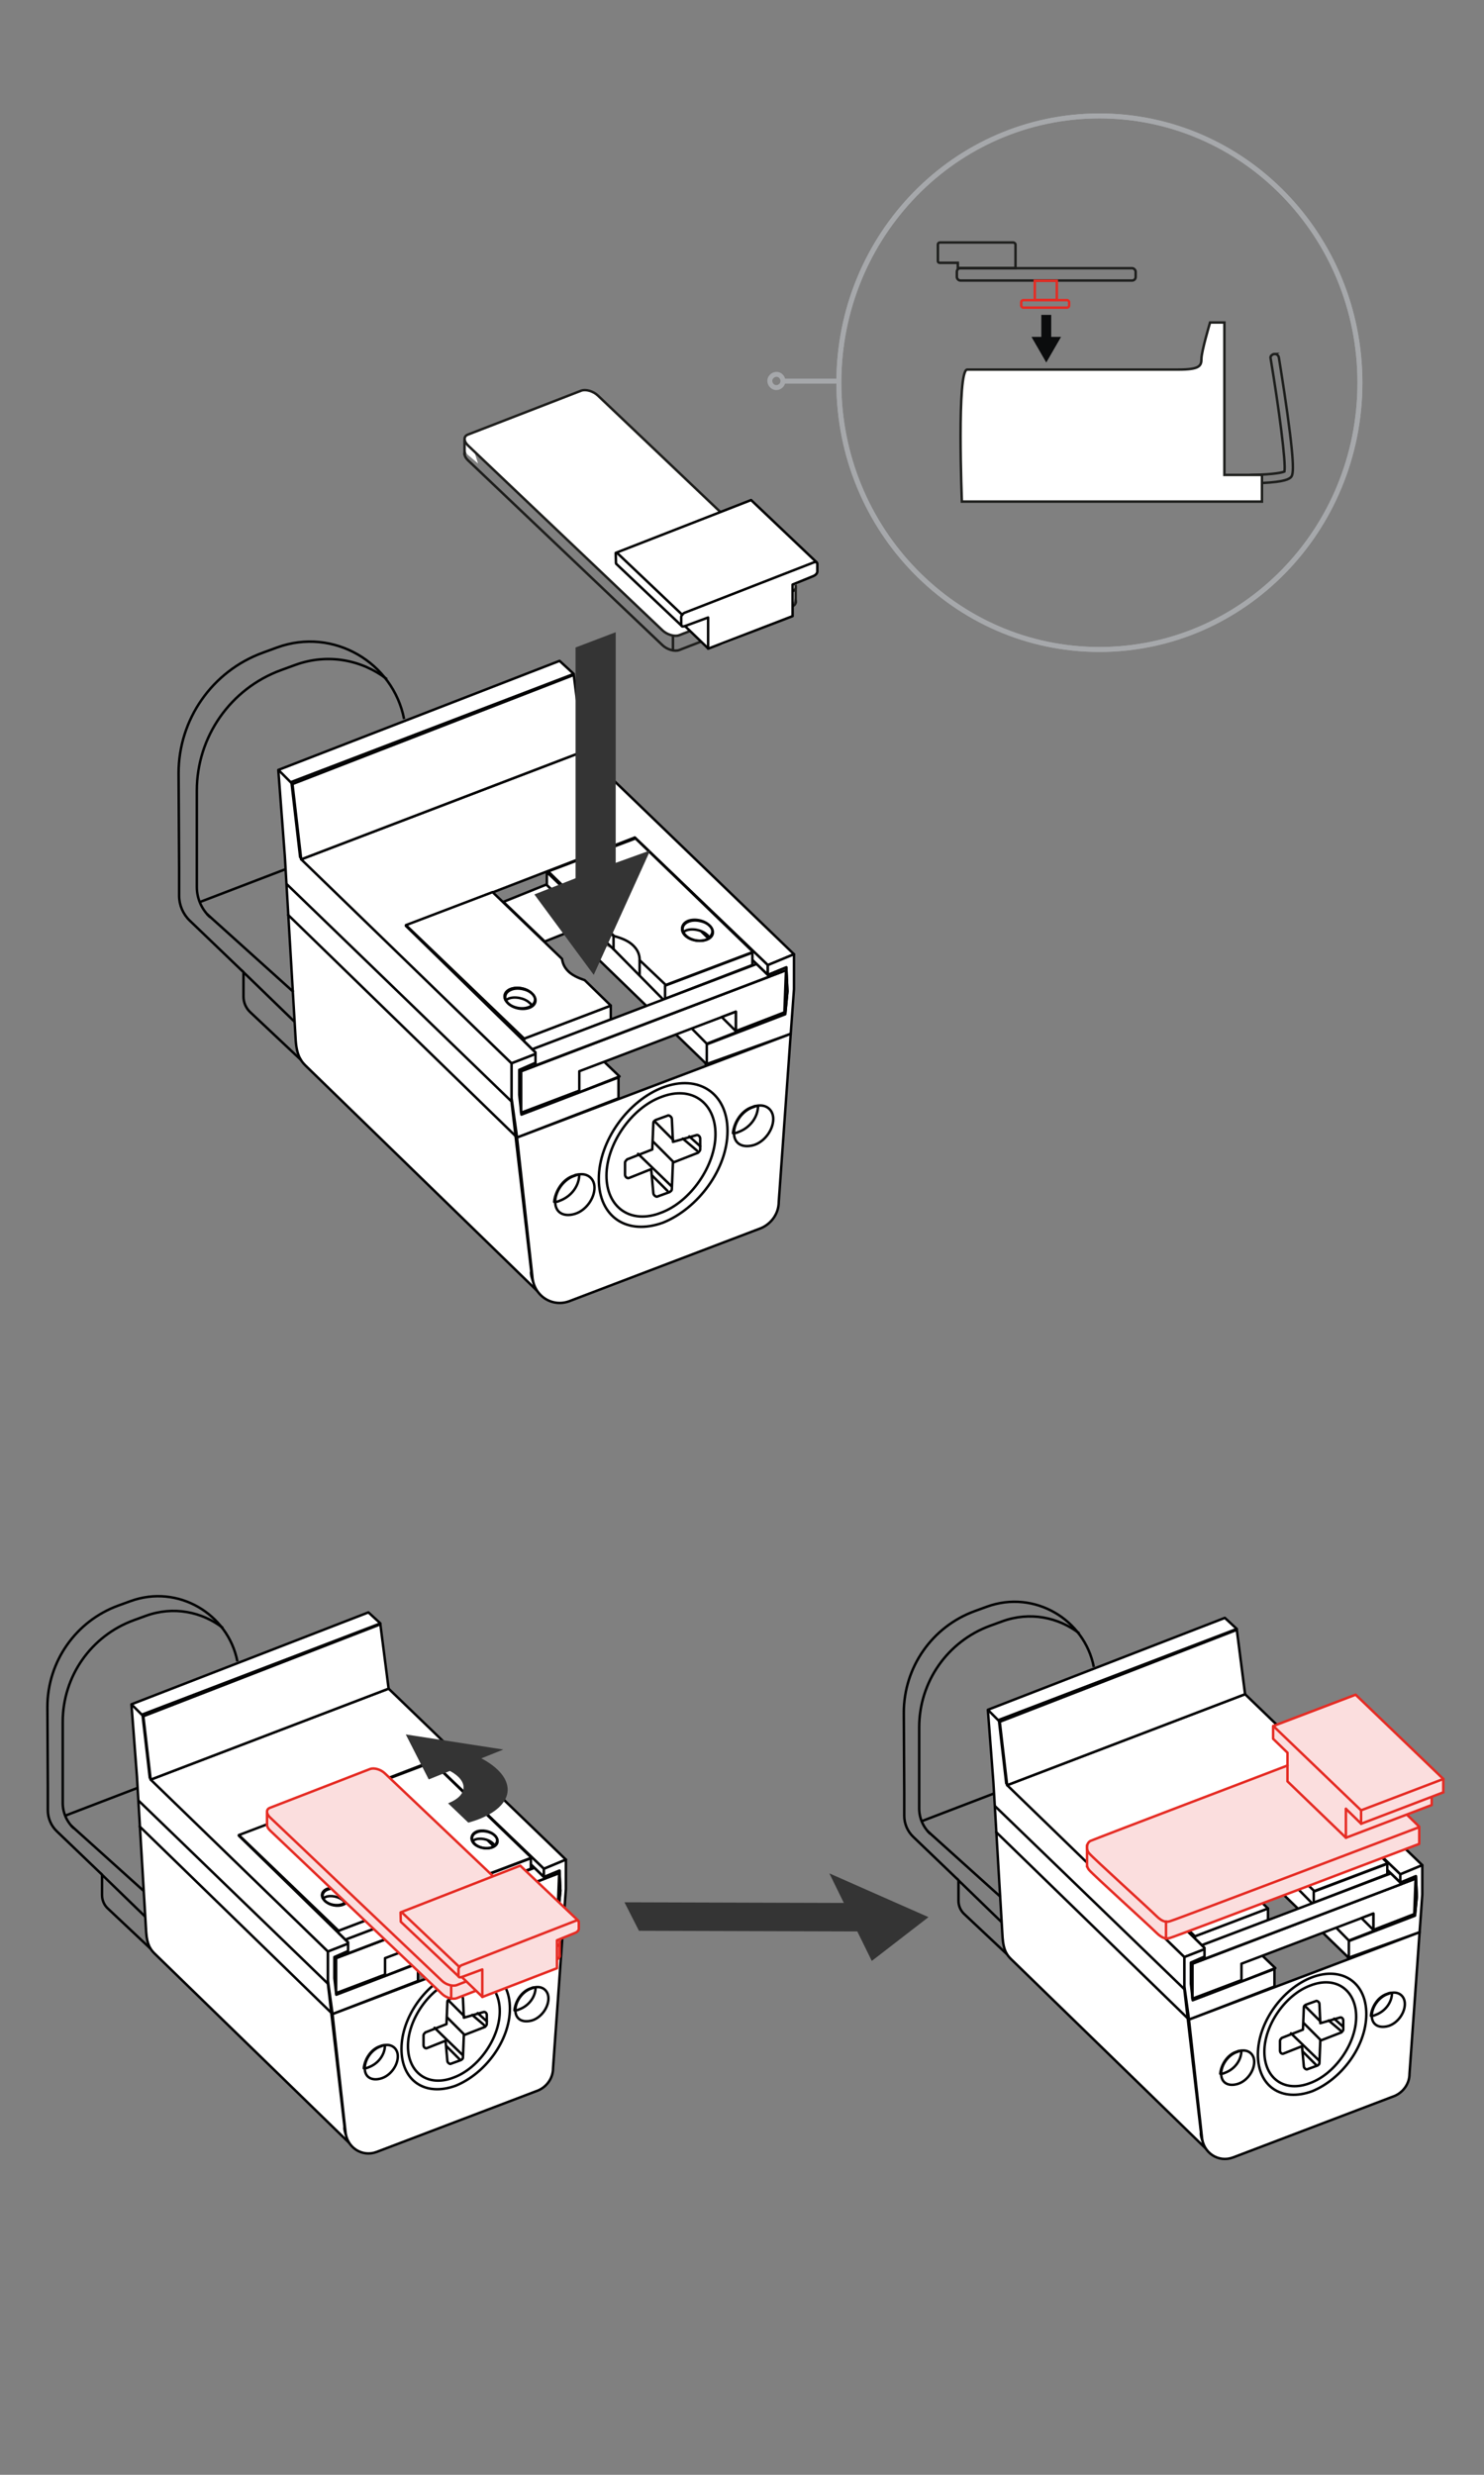 <?xml version="1.0" encoding="UTF-8"?>
<svg xmlns="http://www.w3.org/2000/svg" width="300" height="500" xmlns:xlink="http://www.w3.org/1999/xlink" viewBox="0 0 300 500">
  <rect x="0" y="0" width="300" height="500" fill="#808080" stroke="none"/>
  <defs>
    <style>
      .cls-1, .cls-2, .cls-3, .cls-4, .cls-5, .cls-6, .cls-7, .cls-8, .cls-9, .cls-10, .cls-11 {
        fill: none;
      }

      .cls-1, .cls-2, .cls-4, .cls-12, .cls-5, .cls-13, .cls-7, .cls-14, .cls-15, .cls-8, .cls-9, .cls-10 {
        stroke-width: .5px;
      }

      .cls-1, .cls-2, .cls-4, .cls-15, .cls-11 {
        stroke-miterlimit: 10;
      }

      .cls-1, .cls-15 {
        stroke: #1e1f1d;
      }

      .cls-2 {
        stroke: #e62b23;
      }

      .cls-3 {
        stroke: #a6a8ab;
      }

      .cls-4, .cls-5 {
        stroke: #010202;
      }

      .cls-16 {
        fill: #0b0c0d;
      }

      .cls-17, .cls-12, .cls-13, .cls-14, .cls-15 {
        fill: #fff;
      }

      .cls-12, .cls-5, .cls-13, .cls-7, .cls-14, .cls-8, .cls-9, .cls-10 {
        stroke-linejoin: round;
      }

      .cls-12, .cls-13, .cls-7, .cls-14, .cls-8, .cls-9, .cls-10 {
        stroke-linecap: round;
      }

      .cls-12, .cls-10 {
        stroke: #e52b23;
      }

      .cls-13, .cls-9 {
        stroke: #1e1e1c;
      }

      .cls-7, .cls-14 {
        stroke: #030304;
      }

      .cls-18 {
        fill: #fbdede;
      }

      .cls-8 {
        stroke: #010101;
      }

      .cls-19 {
        fill: #343434;
      }

      .cls-11 {
        stroke: #0b0c0d;
        stroke-width: 2px;
      }

      .cls-20 {
        clip-path: url(#clippath);
      }
    </style>
    <clipPath id="clippath">
      <rect class="cls-6" x="25.08" y="11.59" width="149.8" height="280.53"/>
    </clipPath>
  </defs>
  <g id="Ebene_1">
    <g>
      <g>
        <g>
          <path class="cls-14" d="M69.65,429.75l-3.34-28.79v-6.68l-36.03-35.1-1.48-12.81,48.1-18.38-2.42-2.23-47.91,18.57,1.12,14.67,1.86,31.39c.18,2.6.93,3.53,1.67,4.27l40.11,39c-1.48-1.48-1.86-3.9-1.67-3.9h0Z"/>
          <polyline class="cls-14" points="99.55 390.94 112.91 385.74 84.69 358.25 72.43 362.96"/>
          <line class="cls-7" x1="28.05" y1="363.83" x2="66.49" y2="400.97"/>
          <line class="cls-7" x1="28.24" y1="369.02" x2="67.23" y2="406.91"/>
          <polygon class="cls-14" points="30.46 359.55 78.56 341.17 114.4 375.71 109.95 377.57 87.29 355.84 48.29 370.88 70.58 392.61 66.3 394.28 30.46 359.55"/>
          <polygon class="cls-14" points="30.46 359.55 28.98 346.74 76.89 328.17 78.56 341.17 30.46 359.55"/>
          <polygon class="cls-14" points="109.95 377.57 87.29 355.84 87.29 357.33 109.95 379.24 109.95 377.57"/>
          <polygon class="cls-14" points="68.16 403.01 67.6 399.67 67.6 395.39 70.58 394.09 70.58 392.61 49.41 371.81 56.09 369.21 84.69 396.51 68.16 403.01"/>
          <g>
            <polygon class="cls-14" points="66.3 400.22 66.3 394.28 70.58 392.61 70.58 394.09 67.6 395.39 67.6 399.67 67.98 403.01 84.5 396.69 84.5 400.22 67.23 406.91 66.3 400.22"/>
            <polygon class="cls-14" points="113.1 377.94 109.95 379.24 109.95 377.57 114.4 375.71 114.4 381.66 113.84 389.27 99.36 394.47 99.36 391.12 112.91 385.92 113.29 382.02 113.1 377.94"/>
          </g>
          <polygon class="cls-14" points="87.29 357.33 109.95 379.24 113.1 377.94 113.29 382.02 112.91 385.74 84.69 358.25 87.29 357.33"/>
          <path class="cls-14" d="M113.84,389.27l-2.04,28.6c0,2.04-1.3,3.72-2.97,4.46l-32.69,12.44c-2.97,1.12-6.13-.93-6.32-4.27l-2.6-23.58,46.61-17.64h0Z"/>
          <g>
            <path class="cls-17" d="M92.12,421.39c5.94-2.42,10.96-9.1,10.96-15.6s-5.02-9.66-10.96-7.43c-5.94,2.23-10.96,9.1-10.96,15.6s4.83,9.66,10.96,7.43Z"/>
            <path class="cls-7" d="M92.12,421.39c5.94-2.42,10.96-9.1,10.96-15.6s-5.02-9.66-10.96-7.43c-5.94,2.23-10.96,9.1-10.96,15.6s4.83,9.66,10.96,7.43Z"/>
          </g>
          <g>
            <path class="cls-17" d="M91.75,419.72c5.02-1.86,9.28-7.98,9.28-13.37s-4.08-8.36-9.28-6.32c-5.02,1.86-9.28,7.98-9.28,13.37s4.08,8.36,9.28,6.32Z"/>
            <path class="cls-7" d="M91.75,419.72c5.02-1.86,9.28-7.98,9.28-13.37s-4.08-8.36-9.28-6.32c-5.02,1.86-9.28,7.98-9.28,13.37s4.08,8.36,9.28,6.32Z"/>
          </g>
          <g>
            <path class="cls-14" d="M86.36,413.78c-.37.18-.74-.18-.74-.56v-2.04c0-.18.18-.37.37-.56l4.27-1.67h0l.18-4.46c0-.37.18-.37.37-.56l2.04-.74c.18-.18.74.18.74.56l.18,3.9h0l3.9-1.12c.37-.18.74.18.74.56v1.86c0,.18-.18.37-.37.56l-4.27,1.67h0l-.18,4.46c0,.37-.18.37-.37.56l-2.04.74c-.18.18-.74-.18-.74-.56l-.37-4.08h0l-3.72,1.48h0Z"/>
            <line class="cls-7" x1="90.45" y1="407.65" x2="93.79" y2="410.99"/>
            <line class="cls-7" x1="87.85" y1="409.69" x2="93.6" y2="415.27"/>
            <line class="cls-7" x1="90.26" y1="413.41" x2="92.86" y2="416.01"/>
            <line class="cls-7" x1="96.57" y1="406.72" x2="98.43" y2="408.39"/>
            <line class="cls-7" x1="95.46" y1="407.09" x2="97.87" y2="409.14"/>
            <line class="cls-7" x1="90.63" y1="404.12" x2="93.79" y2="407.28"/>
          </g>
          <polyline class="cls-14" points="83.66 374.85 99.55 390.94 99.55 394.47 93.96 389.06 76.16 371.81"/>
          <line class="cls-7" x1="26.75" y1="344.51" x2="28.98" y2="346.74"/>
          <path class="cls-7" d="M74.48,417.68c-.37.18-.56.18-.93.18.18-1.86,1.48-3.9,3.34-4.46.37-.18.56-.18.93-.18,0,1.86-1.3,3.72-3.34,4.46Z"/>
          <path class="cls-7" d="M77.08,419.91c1.86-.56,3.34-2.6,3.34-4.46s-1.67-2.78-3.34-2.04c-1.86.56-3.34,2.6-3.34,4.46s1.48,2.6,3.34,2.04Z"/>
          <g>
            <path class="cls-7" d="M104.93,405.98c-.37.18-.56.18-.93.18.18-1.86,1.48-3.9,3.34-4.46.37-.18.56-.18.93-.18,0,1.86-1.3,3.72-3.34,4.46Z"/>
            <path class="cls-7" d="M107.53,408.21c1.86-.56,3.34-2.6,3.34-4.46s-1.67-2.78-3.34-2.04c-1.86.56-3.34,2.6-3.34,4.46,0,1.67,1.3,2.6,3.34,2.04Z"/>
          </g>
        </g>
        <path class="cls-4" d="M30.46,393.73l-8.67-8.15c-.74-.69-1.16-1.66-1.16-2.68v-4.13l8.73,8.46"/>
        <line class="cls-5" x1="29.15" y1="382.13" x2="14.36" y2="368.82"/>
        <path class="cls-5" d="M47.99,335.67c-1.87-9.58-12.01-15.69-21.64-12.17l-2.42.88c-8.62,3.14-14.35,11.34-14.35,20.52l.09,16.12v4.72c0,1.61.66,3.14,1.82,4.25l9.16,8.78"/>
        <path class="cls-5" d="M14.96,369.42c-1.45-1.32-2.28-3.19-2.28-5.15v-16.4c0-9.18,5.73-17.37,14.35-20.52l2.42-.88c5.61-2.05,11.39-.83,15.61,2.43"/>
        <line class="cls-5" x1="13.34" y1="366.77" x2="27.79" y2="361.23"/>
      </g>
      <g>
        <g>
          <g>
            <polygon class="cls-14" points="92.44 383.29 107.32 377.55 107.32 375.44 92.44 381.06 92.44 383.29"/>
            <polygon class="cls-14" points="83.19 386.8 83.19 384.45 68.43 390.08 68.43 390.51 69.16 391.22 69.83 391.89 83.19 386.8"/>
          </g>
          <path class="cls-14" d="M83.78,372.63c1.29.35,2.46.82,3.28,1.64.82.82,1.05,1.64,1.05,2.46l4.45,4.22,14.87-5.62-20.03-19.33-14.87,5.62,11.24,11.01h0ZM96.31,370.17c1.17-.47,2.81-.12,3.63.7.82.82.7,1.87-.47,2.34s-2.81.12-3.63-.7c-.82-.82-.59-1.99.47-2.34Z"/>
          <line class="cls-7" x1="68.43" y1="390.08" x2="48.41" y2="370.75"/>
          <path class="cls-14" d="M83.66,374.85v-2.23l-11.36-10.89v2.23l11.36,10.89Z"/>
          <path class="cls-14" d="M68.43,390.08l14.76-5.62-4.45-4.34c-1.05-.35-2.11-.82-2.81-1.52-.7-.7-.94-1.4-1.05-2.11l-3.2-3.07-8.63-8.29-14.76,5.62,20.14,19.33h0ZM66.09,381.65c1.17-.47,2.81-.12,3.63.7s.7,1.87-.47,2.34c-1.17.47-2.81.12-3.63-.7s-.7-1.87.47-2.34Z"/>
          <polyline class="cls-14" points="64.87 366.76 71.94 373.55 79.33 370.61 72.2 363.85"/>
          <g>
            <path class="cls-14" d="M95.49,371.93c-.35-.7,0-1.52.82-1.87,1.17-.47,2.81-.12,3.63.7.82.7.7,1.52,0,2.11-.12-.12-.12-.35-.35-.47-.82-.82-2.58-1.17-3.63-.7-.12.12-.35.12-.47.24h0Z"/>
            <path class="cls-7" d="M99.59,373.21c1.17-.47,1.29-1.52.47-2.34-.82-.82-2.58-1.17-3.63-.7-1.17.47-1.29,1.52-.47,2.34.82.82,2.46,1.17,3.63.7Z"/>
          </g>
          <g>
            <path class="cls-14" d="M65.27,383.52c-.35-.7,0-1.52.82-1.87,1.17-.47,2.81-.12,3.63.7.82.7.7,1.52,0,2.11-.12-.12-.12-.35-.35-.47-.82-.82-2.58-1.17-3.63-.7-.12.12-.35.12-.47.24h0Z"/>
            <path class="cls-7" d="M69.38,384.81c1.17-.47,1.29-1.52.47-2.34-.82-.82-2.58-1.17-3.63-.7-1.17.47-1.29,1.52-.47,2.34.82.82,2.46,1.17,3.63.7Z"/>
          </g>
        </g>
        <line class="cls-7" x1="65.01" y1="366.75" x2="72.2" y2="363.85"/>
      </g>
      <g>
        <polygon class="cls-14" points="67.93 402.69 77.84 398.93 77.84 395.62 104.49 385.49 104.49 388.79 112.77 385.6 113.04 378.44 67.93 395.62 67.93 402.69"/>
        <line class="cls-7" x1="67.93" y1="395.62" x2="67.93" y2="402.69"/>
        <polygon class="cls-14" points="104.49 388.79 102.1 386.4 104.49 385.49 104.49 388.79"/>
        <path class="cls-14" d="M67.93,395.62l44.53-16.97"/>
      </g>
      <polygon class="cls-14" points="69.83 391.89 108.03 377.38 110.22 379.51 70.37 394.65 70.37 392.41 69.83 391.89"/>
    </g>
    <line class="cls-7" x1="88.1" y1="376.82" x2="88.1" y2="379.29"/>
    <line class="cls-7" x1="260.47" y1="379.86" x2="260.47" y2="382.79"/>
  </g>
  <g id="Ebene_4">
    <g>
      <g>
        <g>
          <path class="cls-14" d="M242.78,430.86l-3.34-28.79v-6.68l-36.03-35.1-1.48-12.81,48.1-18.38-2.42-2.23-47.91,18.57,1.12,14.67,1.86,31.39c.18,2.6.93,3.53,1.67,4.27l40.11,39c-1.48-1.48-1.86-3.9-1.67-3.9h0Z"/>
          <polyline class="cls-14" points="272.68 392.06 286.05 386.86 257.82 359.37 245.57 364.08"/>
          <line class="cls-7" x1="201.19" y1="364.95" x2="239.63" y2="402.08"/>
          <line class="cls-7" x1="201.37" y1="370.14" x2="240.37" y2="408.03"/>
          <polygon class="cls-14" points="203.6 360.67 251.7 342.29 287.53 376.83 283.08 378.68 260.42 356.96 221.43 372 243.71 393.73 239.44 395.4 203.6 360.67"/>
          <polygon class="cls-14" points="203.6 360.67 202.11 347.86 250.03 329.29 251.7 342.29 203.6 360.67"/>
          <polygon class="cls-14" points="283.08 378.68 260.42 356.96 260.42 358.44 283.08 380.36 283.08 378.68"/>
          <polygon class="cls-14" points="241.3 404.13 240.74 400.78 240.74 396.51 243.71 395.21 243.71 393.73 222.54 372.93 229.23 370.33 257.82 397.63 241.3 404.13"/>
          <g>
            <polygon class="cls-14" points="239.44 401.34 239.44 395.4 243.71 393.73 243.71 395.21 240.74 396.51 240.74 400.78 241.11 404.13 257.64 397.81 257.64 401.34 240.37 408.03 239.44 401.34"/>
            <polygon class="cls-14" points="286.23 379.06 283.08 380.36 283.08 378.68 287.53 376.83 287.53 382.77 286.98 390.38 272.5 395.58 272.5 392.24 286.05 387.04 286.42 383.14 286.23 379.06"/>
          </g>
          <polygon class="cls-14" points="260.42 358.44 283.08 380.36 286.23 379.06 286.42 383.14 286.05 386.86 257.82 359.37 260.42 358.44"/>
          <path class="cls-14" d="M286.98,390.38l-2.04,28.6c0,2.04-1.3,3.72-2.97,4.46l-32.69,12.44c-2.97,1.12-6.13-.93-6.32-4.27l-2.6-23.58,46.61-17.64h0Z"/>
          <g>
            <path class="cls-17" d="M265.25,422.51c5.94-2.42,10.96-9.1,10.96-15.6s-5.02-9.66-10.96-7.43c-5.94,2.23-10.96,9.1-10.96,15.6s4.83,9.66,10.96,7.43Z"/>
            <path class="cls-7" d="M265.25,422.51c5.94-2.42,10.96-9.1,10.96-15.6s-5.02-9.66-10.96-7.43c-5.94,2.23-10.96,9.1-10.96,15.6s4.83,9.66,10.96,7.43Z"/>
          </g>
          <g>
            <path class="cls-17" d="M264.88,420.84c5.02-1.86,9.28-7.98,9.28-13.37s-4.08-8.36-9.28-6.32c-5.02,1.86-9.28,7.98-9.28,13.37s4.08,8.36,9.28,6.32Z"/>
            <path class="cls-7" d="M264.88,420.84c5.02-1.86,9.28-7.98,9.28-13.37s-4.08-8.36-9.28-6.32c-5.02,1.86-9.28,7.98-9.28,13.37s4.08,8.36,9.28,6.32Z"/>
          </g>
          <g>
            <path class="cls-14" d="M259.5,414.89c-.37.18-.74-.18-.74-.56v-2.04c0-.18.18-.37.37-.56l4.27-1.67h0l.18-4.46c0-.37.18-.37.37-.56l2.04-.74c.18-.18.74.18.74.56l.18,3.9h0l3.9-1.12c.37-.18.74.18.74.56v1.86c0,.18-.18.37-.37.56l-4.27,1.67h0l-.18,4.46c0,.37-.18.37-.37.56l-2.04.74c-.18.18-.74-.18-.74-.56l-.37-4.08h0l-3.72,1.48h0Z"/>
            <line class="cls-7" x1="263.58" y1="408.77" x2="266.92" y2="412.11"/>
            <line class="cls-7" x1="260.98" y1="410.81" x2="266.74" y2="416.38"/>
            <line class="cls-7" x1="263.4" y1="414.53" x2="266" y2="417.13"/>
            <line class="cls-7" x1="269.71" y1="407.84" x2="271.56" y2="409.51"/>
            <line class="cls-7" x1="268.6" y1="408.21" x2="271.01" y2="410.25"/>
            <line class="cls-7" x1="263.76" y1="405.24" x2="266.92" y2="408.39"/>
          </g>
          <polyline class="cls-14" points="256.8 375.97 272.68 392.06 272.68 395.58 267.1 390.18 249.29 372.92"/>
          <line class="cls-7" x1="199.89" y1="345.63" x2="202.11" y2="347.86"/>
          <path class="cls-7" d="M247.61,418.79c-.37.18-.56.18-.93.18.18-1.86,1.48-3.9,3.34-4.46.37-.18.56-.18.93-.18,0,1.86-1.3,3.72-3.34,4.46Z"/>
          <path class="cls-7" d="M250.21,421.03c1.86-.56,3.34-2.6,3.34-4.46s-1.67-2.78-3.34-2.04c-1.86.56-3.34,2.6-3.34,4.46s1.48,2.6,3.34,2.04Z"/>
          <g>
            <path class="cls-7" d="M278.06,407.09c-.37.18-.56.18-.93.18.18-1.86,1.48-3.9,3.34-4.46.37-.18.56-.18.93-.18,0,1.86-1.3,3.72-3.34,4.46Z"/>
            <path class="cls-7" d="M280.66,409.33c1.86-.56,3.34-2.6,3.34-4.46s-1.67-2.78-3.34-2.04c-1.86.56-3.34,2.6-3.34,4.46,0,1.67,1.3,2.6,3.34,2.04Z"/>
          </g>
        </g>
        <path class="cls-4" d="M203.59,394.85l-8.67-8.15c-.74-.69-1.16-1.66-1.16-2.68v-4.13l8.73,8.46"/>
        <line class="cls-5" x1="202.28" y1="383.24" x2="187.5" y2="369.94"/>
        <path class="cls-5" d="M221.12,336.79c-1.87-9.58-12.01-15.69-21.64-12.17l-2.42.88c-8.62,3.14-14.35,11.34-14.35,20.52l.09,16.12v4.72c0,1.61.66,3.14,1.82,4.25l9.16,8.78"/>
        <path class="cls-5" d="M188.1,370.53c-1.45-1.32-2.28-3.19-2.28-5.15v-16.4c0-9.18,5.73-17.37,14.35-20.52l2.42-.88c5.61-2.05,11.39-.83,15.61,2.43"/>
        <line class="cls-5" x1="186.47" y1="367.89" x2="200.93" y2="362.35"/>
      </g>
      <g>
        <g>
          <g>
            <polygon class="cls-14" points="265.58 384.4 280.45 378.66 280.45 376.56 265.58 382.18 265.58 384.4"/>
            <polygon class="cls-14" points="256.33 387.92 256.33 385.57 241.57 391.2 241.57 391.63 242.3 392.34 242.97 393 256.33 387.92"/>
          </g>
          <path class="cls-14" d="M256.91,373.74c1.29.35,2.46.82,3.28,1.64.82.82,1.05,1.64,1.05,2.46l4.45,4.22,14.87-5.62-20.03-19.33-14.87,5.62,11.24,11.01h0ZM269.45,371.28c1.17-.47,2.81-.12,3.63.7.82.82.7,1.87-.47,2.34s-2.81.12-3.63-.7c-.82-.82-.59-1.99.47-2.34Z"/>
          <line class="cls-7" x1="241.57" y1="391.2" x2="221.54" y2="371.87"/>
          <path class="cls-14" d="M256.8,375.97v-2.23l-11.36-10.89v2.23l11.36,10.89Z"/>
          <path class="cls-14" d="M241.57,391.2l14.76-5.62-4.45-4.34c-1.05-.35-2.11-.82-2.81-1.52-.7-.7-.94-1.4-1.05-2.11l-3.2-3.07-8.63-8.29-14.76,5.62,20.14,19.33h0ZM239.23,382.76c1.17-.47,2.81-.12,3.63.7s.7,1.87-.47,2.34c-1.17.47-2.81.12-3.63-.7s-.7-1.87.47-2.34Z"/>
          <polyline class="cls-14" points="238 367.88 245.08 374.66 252.46 371.73 245.34 364.97"/>
          <g>
            <path class="cls-14" d="M268.62,373.04c-.35-.7,0-1.52.82-1.87,1.17-.47,2.81-.12,3.63.7.82.7.7,1.52,0,2.11-.12-.12-.12-.35-.35-.47-.82-.82-2.58-1.17-3.63-.7-.12.12-.35.12-.47.24h0Z"/>
            <path class="cls-7" d="M272.72,374.33c1.17-.47,1.29-1.52.47-2.34-.82-.82-2.58-1.17-3.63-.7-1.17.47-1.29,1.52-.47,2.34.82.82,2.46,1.17,3.63.7Z"/>
          </g>
          <g>
            <path class="cls-14" d="M238.41,384.63c-.35-.7,0-1.52.82-1.87,1.17-.47,2.81-.12,3.63.7.82.7.7,1.52,0,2.11-.12-.12-.12-.35-.35-.47-.82-.82-2.58-1.17-3.63-.7-.12.12-.35.12-.47.24h0Z"/>
            <path class="cls-7" d="M242.51,385.93c1.17-.47,1.29-1.52.47-2.34-.82-.82-2.58-1.17-3.63-.7-1.17.47-1.29,1.52-.47,2.34.82.82,2.46,1.17,3.63.7Z"/>
          </g>
        </g>
        <line class="cls-7" x1="238.14" y1="367.87" x2="245.34" y2="364.97"/>
      </g>
      <g>
        <polygon class="cls-14" points="241.06 403.8 250.97 400.05 250.97 396.74 277.63 386.61 277.63 389.91 285.9 386.71 286.17 379.55 241.06 396.74 241.06 403.8"/>
        <line class="cls-7" x1="241.06" y1="396.74" x2="241.06" y2="403.8"/>
        <polygon class="cls-14" points="277.63 389.91 275.23 387.52 277.63 386.61 277.63 389.91"/>
        <path class="cls-14" d="M241.06,396.74l44.53-16.97"/>
      </g>
      <polygon class="cls-14" points="242.97 393 281.16 378.5 283.35 380.63 243.5 395.76 243.5 393.53 242.97 393"/>
    </g>
    <g>
      <path class="cls-18" d="M219.84,372.77l-.14,1.82s-.15,2.49.05,2.79,1.87,1.9,1.87,1.9l7.75,7.11,4.19,3.86s.75.86,1.28,1.06,1.05.42,1.35.34,1.52-.51,1.52-.51l14.1-5.31,20.19-7.7s14.94-5.46,14.94-5.67-.08-3.44-.08-3.44l-2.41-2.47s4.96-1.67,5-1.91.02-1.64.02-1.64l2.33-1-.12-2.8-11.61-11.07s-5.96-5.79-6.08-5.79-2.41.98-2.41.98l-14.27,5.42.05,2.59,2.77,2.61s.22.8.18,1.32-.09,1.23-.09,1.23l-.34.36-7.57,2.85-32.06,12.25-.31.45-.09.33Z"/>
      <polyline class="cls-10" points="284.44 366.65 286.91 369.06 286.91 372.52"/>
      <g>
        <line class="cls-10" x1="275.17" y1="368.46" x2="291.77" y2="362.12"/>
        <g>
          <path class="cls-10" d="M291.77,362.12v-2.71s-17.72-17.02-17.72-17.02l-16.68,6.34s0,2.2,0,2.51v.06s2.9,2.81,2.9,2.81v5.79s11.82,11.39,11.82,11.39l17.34-6.61v-1.53"/>
          <line class="cls-10" x1="272.08" y1="371.31" x2="272.08" y2="365.45"/>
          <line class="cls-10" x1="275.15" y1="365.75" x2="275.15" y2="368.44"/>
          <line class="cls-10" x1="275.15" y1="365.75" x2="291.78" y2="359.42"/>
        </g>
        <line class="cls-10" x1="257.42" y1="348.73" x2="275.15" y2="365.75"/>
        <line class="cls-10" x1="272.09" y1="365.45" x2="275.15" y2="368.44"/>
      </g>
      <g>
        <path class="cls-10" d="M286.81,372.57s-49.17,18.67-50.01,18.87c-.84.34-1.69.39-3.1-1.02s-12.67-11.6-13.51-12.59c-.19-.23-.32-.46-.39-.7"/>
        <path class="cls-10" d="M286.81,369.19s-49.17,18.67-50.01,18.87c-.84.34-1.69.39-3.1-1.02s-12.67-11.6-13.51-12.59-.42-2.2.28-2.53,39.83-15.23,39.83-15.23"/>
        <line class="cls-10" x1="219.75" y1="377.13" x2="219.75" y2="372.82"/>
        <line class="cls-10" x1="235.72" y1="391.7" x2="235.72" y2="388.2"/>
      </g>
    </g>
    <polygon class="cls-19" points="187.7 387.33 167.66 378.49 170.59 384.46 126.24 384.33 129.17 390.09 173.31 390.22 176.24 396.18 187.7 387.33"/>
    <g>
      <g>
        <g>
          <path class="cls-3" d="M274.92,77.32c0,29.75-23.56,53.9-52.67,53.9s-52.67-24.15-52.67-53.9,23.56-53.9,52.67-53.9,52.67,24.15,52.67,53.9"/>
          <path class="cls-3" d="M274.92,77.32c0,29.75-23.56,53.9-52.67,53.9s-52.67-24.15-52.67-53.9,23.56-53.9,52.67-53.9,52.67,24.15,52.67,53.9Z"/>
        </g>
        <g>
          <line class="cls-3" x1="158.43" y1="77" x2="169.68" y2="77"/>
          <path class="cls-3" d="M157.95,77.85c-.48.53-1.33.64-1.87.11-.53-.48-.64-1.33-.11-1.87.48-.53,1.33-.64,1.87-.11.53.48.59,1.33.11,1.87Z"/>
        </g>
      </g>
      <g>
        <g>
          <path class="cls-1" d="M257.7,71.52c.41,0,.76.29.83.71,0,.06.95,5.73,1.74,11.43,1.66,12,1.07,12.46.56,12.87-.57.45-1.96.99-7.62,1.12-.11,0-.2,0-.24,0-.58.05-1.13-.49-.85-1.26.05-.14.2-.28.34-.33.31-.1.21-.1.72-.11,4.67-.11,6.08-.51,6.48-.68.33-1.83-1.14-12.94-2.81-22.93-.03-.15.01-.31.11-.44.2-.26.49-.39.76-.39ZM259.61,95.42"/>
          <path class="cls-15" d="M247.52,95.94v-30.78h-2.9s-1.74,5.83-1.74,7.31-.39,2.2-4.68,2.2h-42.67c-2.15,0-1.08,26.67-1.08,26.67h60.66v-5.39h-7.59Z"/>
        </g>
        <g>
          <rect class="cls-1" x="193.44" y="54.19" width="36.15" height="2.49" rx=".72" ry=".72" transform="translate(423.02 110.87) rotate(-180)"/>
          <rect class="cls-2" x="206.44" y="60.64" width="9.68" height="1.51" rx=".42" ry=".42" transform="translate(422.57 122.79) rotate(-180)"/>
          <path class="cls-1" d="M189.6,52.78c0,.18.17.32.37.32h3.66v1.06h11.66v-4.72c0-.25-.23-.45-.52-.45h-14.73c-.24,0-.44.17-.44.38v3.41Z"/>
          <rect class="cls-2" x="209.19" y="56.73" width="4.45" height="3.87" transform="translate(422.83 117.33) rotate(180)"/>
        </g>
        <g>
          <line class="cls-11" x1="211.51" y1="63.62" x2="211.51" y2="68.93"/>
          <polygon class="cls-16" points="208.52 68.06 211.51 73.24 214.5 68.06 208.52 68.06"/>
        </g>
      </g>
      <g class="cls-20">
        <g>
          <g>
            <g>
              <path class="cls-14" d="M107.4,256.92l-3.97-34.16v-7.93l-42.76-41.65-1.76-15.2,57.08-21.82-2.87-2.64-56.86,22.04,1.32,17.41,2.2,37.25c.22,3.09,1.1,4.19,1.99,5.07l47.61,46.28c-1.76-1.76-2.2-4.63-1.99-4.63h0Z"/>
              <polyline class="cls-14" points="142.88 210.87 158.75 204.69 125.24 172.07 110.7 177.66"/>
              <line class="cls-7" x1="58.03" y1="178.69" x2="103.65" y2="222.77"/>
              <line class="cls-7" x1="58.25" y1="184.85" x2="104.53" y2="229.82"/>
              <polygon class="cls-14" points="60.89 173.62 117.97 151.8 160.51 192.79 155.22 194.99 128.33 169.21 82.05 187.06 108.5 212.85 103.42 214.83 60.89 173.62"/>
              <polygon class="cls-14" points="60.89 173.62 59.13 158.41 115.99 136.37 117.97 151.8 60.89 173.62"/>
              <polygon class="cls-14" points="155.22 194.99 128.33 169.21 128.33 170.97 155.22 196.98 155.22 194.99"/>
              <polygon class="cls-14" points="105.63 225.19 104.97 221.22 104.97 216.15 108.5 214.61 108.5 212.85 83.37 188.17 91.31 185.08 125.24 217.48 105.63 225.19"/>
              <g>
                <polygon class="cls-14" points="103.42 221.89 103.42 214.83 108.5 212.85 108.5 214.61 104.97 216.15 104.97 221.22 105.41 225.19 125.03 217.69 125.03 221.89 104.53 229.82 103.42 221.89"/>
                <polygon class="cls-14" points="158.96 195.44 155.22 196.98 155.22 194.99 160.51 192.79 160.51 199.85 159.85 208.88 142.66 215.05 142.66 211.08 158.75 204.91 159.19 200.28 158.96 195.44"/>
              </g>
              <polygon class="cls-14" points="128.33 170.97 155.22 196.98 158.96 195.44 159.19 200.28 158.75 204.69 125.24 172.07 128.33 170.97"/>
              <path class="cls-14" d="M159.85,208.88l-2.42,33.94c0,2.42-1.54,4.41-3.53,5.29l-38.79,14.77c-3.52,1.32-7.27-1.1-7.5-5.07l-3.09-27.99,55.32-20.94h0Z"/>
              <g>
                <path class="cls-17" d="M134.06,247.01c7.05-2.87,13.01-10.8,13.01-18.52s-5.95-11.46-13.01-8.81c-7.05,2.64-13.01,10.8-13.01,18.52s5.73,11.46,13.01,8.81Z"/>
                <path class="cls-7" d="M134.06,247.01c7.05-2.87,13.01-10.8,13.01-18.52s-5.95-11.46-13.01-8.81c-7.05,2.64-13.01,10.8-13.01,18.52s5.73,11.46,13.01,8.81Z"/>
              </g>
              <g>
                <path class="cls-17" d="M133.62,245.02c5.95-2.2,11.02-9.48,11.02-15.87s-4.85-9.92-11.02-7.5c-5.95,2.2-11.02,9.48-11.02,15.87s4.85,9.92,11.02,7.5Z"/>
                <path class="cls-7" d="M133.62,245.02c5.95-2.2,11.02-9.48,11.02-15.87s-4.85-9.92-11.02-7.5c-5.95,2.2-11.02,9.48-11.02,15.87s4.85,9.92,11.02,7.5Z"/>
              </g>
              <g>
                <path class="cls-14" d="M127.23,237.97c-.44.22-.88-.22-.88-.66v-2.42c0-.22.22-.44.44-.66l5.07-1.99h0l.22-5.29c0-.44.22-.44.44-.66l2.42-.88c.22-.22.88.22.88.66l.22,4.63h0l4.63-1.32c.44-.22.88.22.88.66v2.2c0,.22-.22.44-.44.66l-5.07,1.99h0l-.22,5.29c0,.44-.22.44-.44.66l-2.42.88c-.22.22-.88-.22-.88-.66l-.44-4.85h0l-4.41,1.76h0Z"/>
                <line class="cls-7" x1="132.08" y1="230.7" x2="136.04" y2="234.67"/>
                <line class="cls-7" x1="128.99" y1="233.12" x2="135.83" y2="239.74"/>
                <line class="cls-7" x1="131.86" y1="237.53" x2="134.95" y2="240.62"/>
                <line class="cls-7" x1="139.35" y1="229.6" x2="141.55" y2="231.58"/>
                <line class="cls-7" x1="138.03" y1="230.04" x2="140.89" y2="232.46"/>
                <line class="cls-7" x1="132.3" y1="226.51" x2="136.04" y2="230.26"/>
              </g>
              <polyline class="cls-14" points="124.03 191.77 142.88 210.87 142.88 215.05 136.25 208.63 115.12 188.16"/>
              <line class="cls-7" x1="56.49" y1="155.76" x2="59.13" y2="158.41"/>
              <path class="cls-7" d="M113.13,242.6c-.44.22-.66.22-1.1.22.22-2.2,1.76-4.63,3.97-5.29.44-.22.66-.22,1.1-.22,0,2.2-1.54,4.41-3.97,5.29Z"/>
              <path class="cls-7" d="M116.21,245.25c2.2-.66,3.97-3.09,3.97-5.29s-1.99-3.3-3.97-2.42c-2.2.66-3.97,3.09-3.97,5.29s1.76,3.09,3.97,2.42Z"/>
              <g>
                <path class="cls-7" d="M149.27,228.71c-.44.22-.66.22-1.1.22.22-2.2,1.76-4.63,3.97-5.29.44-.22.66-.22,1.1-.22,0,2.2-1.54,4.41-3.97,5.29Z"/>
                <path class="cls-7" d="M152.35,231.36c2.2-.66,3.97-3.09,3.97-5.29s-1.99-3.3-3.97-2.42c-2.2.66-3.97,3.09-3.97,5.29,0,1.99,1.54,3.09,3.97,2.42Z"/>
              </g>
            </g>
            <path class="cls-4" d="M60.88,214.18l-10.29-9.68c-.88-.82-1.37-1.97-1.37-3.18v-4.9l10.36,10.04"/>
            <line class="cls-5" x1="59.33" y1="200.41" x2="41.78" y2="184.61"/>
            <path class="cls-5" d="M81.69,145.27c-2.22-11.37-14.25-18.62-25.69-14.45l-2.87,1.05c-10.23,3.73-17.03,13.46-17.03,24.35l.11,19.13v5.6c0,1.91.78,3.73,2.15,5.05l10.87,10.42"/>
            <path class="cls-5" d="M42.49,185.32c-1.72-1.57-2.7-3.79-2.7-6.12v-19.46c0-10.89,6.81-20.62,17.03-24.35l2.87-1.05c6.65-2.43,13.52-.99,18.53,2.88"/>
            <line class="cls-5" x1="40.56" y1="182.18" x2="57.72" y2="175.61"/>
          </g>
          <g>
            <g>
              <g>
                <polygon class="cls-14" points="134.45 201.78 152.1 194.97 152.1 192.47 134.45 199.14 134.45 201.78"/>
                <polygon class="cls-14" points="123.47 205.95 123.47 203.17 105.96 209.84 105.96 210.36 106.82 211.2 107.62 211.99 123.47 205.95"/>
              </g>
              <path class="cls-14" d="M124.17,189.13c1.53.42,2.92.97,3.89,1.95.97.97,1.25,1.95,1.25,2.92l5.28,5,17.65-6.67-23.77-22.94-17.65,6.67,13.34,13.07h0ZM139.04,186.21c1.39-.56,3.34-.14,4.31.84.97.97.84,2.22-.56,2.78s-3.34.14-4.31-.84c-.97-.97-.7-2.36.56-2.78Z"/>
              <line class="cls-7" x1="105.96" y1="209.84" x2="82.19" y2="186.91"/>
              <path class="cls-14" d="M124.03,191.77v-2.64l-13.48-12.93v2.64l13.48,12.93Z"/>
              <path class="cls-14" d="M105.96,209.84l17.52-6.67-5.28-5.14c-1.25-.42-2.5-.97-3.34-1.81-.84-.84-1.11-1.67-1.25-2.5l-3.79-3.64-10.24-9.84-17.52,6.67,23.91,22.94h0ZM103.18,199.84c1.39-.56,3.34-.14,4.31.84s.84,2.22-.56,2.78c-1.39.56-3.34.14-4.31-.84s-.84-2.22.56-2.78Z"/>
              <polyline class="cls-14" points="101.72 182.17 110.12 190.22 118.88 186.74 110.43 178.72"/>
              <g>
                <path class="cls-14" d="M138.06,188.3c-.42-.84,0-1.81.97-2.22,1.39-.56,3.34-.14,4.31.84.97.84.84,1.81,0,2.5-.14-.14-.14-.42-.42-.56-.97-.97-3.06-1.39-4.31-.84-.14.14-.42.14-.56.28h0Z"/>
                <path class="cls-7" d="M142.93,189.83c1.39-.56,1.53-1.81.56-2.78-.97-.97-3.06-1.39-4.31-.84-1.39.56-1.53,1.81-.56,2.78.97.97,2.92,1.39,4.31.84Z"/>
              </g>
              <g>
                <path class="cls-14" d="M102.2,202.06c-.42-.84,0-1.81.97-2.22,1.39-.56,3.34-.14,4.31.84.97.84.84,1.81,0,2.5-.14-.14-.14-.42-.42-.56-.97-.97-3.06-1.39-4.31-.84-.14.14-.42.14-.56.28h0Z"/>
                <path class="cls-7" d="M107.07,203.59c1.39-.56,1.53-1.81.56-2.78-.97-.97-3.06-1.39-4.31-.84-1.39.56-1.53,1.81-.56,2.78.97.97,2.92,1.39,4.31.84Z"/>
              </g>
            </g>
            <line class="cls-7" x1="101.89" y1="182.16" x2="110.43" y2="178.72"/>
          </g>
          <g>
            <polygon class="cls-14" points="105.35 224.81 117.11 220.35 117.11 216.43 148.75 204.4 148.75 208.32 158.57 204.53 158.89 196.03 105.35 216.43 105.35 224.81"/>
            <line class="cls-7" x1="105.35" y1="216.43" x2="105.35" y2="224.81"/>
            <polygon class="cls-14" points="148.75 208.32 145.91 205.48 148.75 204.4 148.75 208.32"/>
            <path class="cls-14" d="M105.35,216.43l52.85-20.14"/>
          </g>
          <polygon class="cls-14" points="107.62 211.99 152.94 194.77 155.55 197.3 108.25 215.26 108.25 212.61 107.62 211.99"/>
        </g>
      </g>
      <line class="cls-7" x1="129.3" y1="194.1" x2="129.3" y2="197.03"/>
      <g>
        <g>
          <path class="cls-9" d="M160.19,122.47l-22.9,8.87c-.92.34-2.43-.1-3.36-.98l-39.31-37.35c-.93-.88-.94-1.87-.02-2.21l22.9-8.87c.92-.34,2.43.1,3.36.98l39.31,37.35c.93.88.94,1.87.02,2.21Z"/>
          <path class="cls-17" d="M95.85,91.15s-.05-.03-.08-.07c-.42-.47-1.84-2.91-1.91-1.48-.07,1.55.69,2.27.69,2.27l2.09,1.77-.78-2.49Z"/>
          <path class="cls-17" d="M159.77,116.98s.97,1.11.97,2.46-.11,2.33-.47,2.3-1.94-1.36-1.94-1.36l1.44-3.41Z"/>
          <path class="cls-17" d="M160.19,119.47l-22.9,8.87c-.92.34-2.43-.1-3.36-.98l-39.31-37.35c-.93-.88-.94-1.87-.02-2.21l22.9-8.87c.92-.34,2.43.1,3.36.98l39.31,37.35c.93.88.94,1.87.02,2.21Z"/>
          <path class="cls-9" d="M160.19,119.47l-22.9,8.87c-.92.34-2.43-.1-3.36-.98l-39.31-37.35c-.93-.88-.94-1.87-.02-2.21l22.9-8.87c.92-.34,2.43.1,3.36.98l39.31,37.35c.93.88.94,1.87.02,2.21Z"/>
          <line class="cls-13" x1="93.91" y1="88.99" x2="93.91" y2="91.83"/>
          <line class="cls-13" x1="160.85" y1="118.9" x2="160.85" y2="121.74"/>
          <line class="cls-13" x1="136.04" y1="128.53" x2="136.04" y2="131.38"/>
        </g>
        <g>
          <path class="cls-17" d="M124.36,113.88l13.46,12.74.94-.11,4.21,4.54,3.05-.78,14.34-5.7-.11-6.15,3.66-1.77s.88.06,1.11-.55,0-2.71,0-2.71l-11.13-10.3-2.25-2.05-26.95,10.6-.32,2.25Z"/>
          <g>
            <path class="cls-8" d="M164.47,116.36c.42-.16.76-.56.76-.88v-1.56c0-.32-.34-.45-.76-.28l-26,10.13c-.42.16-.76.56-.76.88v1.56c0,.32.34.45.76.28l4.68-1.73v6.3s.31-.12.31-.12l16.77-6.46v-6.38s4.24-1.73,4.24-1.73Z"/>
            <line class="cls-8" x1="124.47" y1="111.71" x2="124.52" y2="113.77"/>
            <line class="cls-8" x1="138.47" y1="126.49" x2="143.18" y2="131.03"/>
            <polyline class="cls-8" points="137.94 124.22 124.67 111.63 151.84 101.03 165.1 113.62"/>
            <line class="cls-8" x1="124.56" y1="113.9" x2="137.9" y2="126.53"/>
          </g>
        </g>
      </g>
      <polygon class="cls-19" points="120.03 196.96 131.43 171.82 124.47 174.33 124.47 127.73 116.35 130.82 116.35 177.44 108.03 180.71 120.03 196.96"/>
    </g>
  </g>
  <g id="Ebene_6">
    <g>
      <path class="cls-18" d="M54.12,366.52l-.2,1.27.24,1.56,24.94,23.67,5.51,5.37,3.71,3.47s1.61,1.56,2.15,1.81l1.32.2,4.2-1.56s1.01.68,1.17.93,3.66-1.02,3.66-1.02c0,0,11.86-4.49,11.86-4.78s-.72-.89-.13-1.53.67-1.05.67-1.69v-2.44l2.61-1.01s.91-.36,1.1-.84.14-1.72.14-1.72l-1.26-1.25-10.57-10.05s-3.86,1.67-4.05,1.85-1.62.11-1.68.11-1.67-1.54-1.67-1.54l-19.7-18.74s-1.17-1.04-1.63-1.04-1.69-.12-1.69-.12l-8.27,3.14-12.46,4.98.03.99Z"/>
      <g>
        <g>
          <path class="cls-10" d="M112.56,395.87l-20.24,7.84c-.82.3-2.15-.09-2.97-.87l-34.75-33.01c-.82-.78-.83-1.65-.02-1.95l20.24-7.84c.82-.3,2.15.09,2.97.87l34.75,33.01c.82.78.83,1.65.02,1.95Z"/>
          <path class="cls-18" d="M55.69,368.19s-.04-.03-.07-.06c-.37-.42-1.63-2.57-1.69-1.31-.07,1.37.61,2.01.61,2.01l1.84,1.57-.69-2.2Z"/>
          <path class="cls-18" d="M112.19,391.02s.86.98.86,2.18-.1,2.06-.42,2.03-1.71-1.2-1.71-1.2l1.27-3.01Z"/>
          <path class="cls-18" d="M112.56,393.23l-20.24,7.84c-.82.3-2.15-.09-2.97-.87l-34.75-33.01c-.82-.78-.83-1.65-.02-1.95l20.24-7.84c.82-.3,2.15.09,2.97.87l34.75,33.01c.82.78.83,1.65.02,1.95Z"/>
          <path class="cls-10" d="M112.56,393.23l-20.24,7.84c-.82.3-2.15-.09-2.97-.87l-34.75-33.01c-.82-.78-.83-1.65-.02-1.95l20.24-7.84c.82-.3,2.15.09,2.97.87l34.75,33.01c.82.78.83,1.65.02,1.95Z"/>
          <line class="cls-12" x1="53.98" y1="366.29" x2="53.98" y2="368.8"/>
          <line class="cls-12" x1="113.14" y1="392.72" x2="113.14" y2="395.23"/>
          <line class="cls-12" x1="91.21" y1="401.24" x2="91.21" y2="403.75"/>
        </g>
        <g>
          <path class="cls-18" d="M80.88,388.29l11.89,11.26.83-.1,3.72,4.01,2.69-.69,12.68-5.04-.1-5.43,3.23-1.57s.78.06.98-.49,0-2.4,0-2.4l-9.84-9.1-1.99-1.81-23.82,9.37-.28,1.99Z"/>
          <g>
            <path class="cls-10" d="M116.34,390.48c.37-.14.67-.49.67-.77v-1.38c0-.28-.3-.4-.67-.25l-22.98,8.95c-.37.14-.67.49-.67.77v1.38c0,.28.3.4.67.25l4.14-1.53v5.57s.28-.11.28-.11l14.82-5.71v-5.64s3.75-1.53,3.75-1.53Z"/>
            <line class="cls-10" x1="80.98" y1="386.37" x2="81.02" y2="388.19"/>
            <line class="cls-10" x1="93.36" y1="399.43" x2="97.52" y2="403.44"/>
            <polyline class="cls-10" points="92.89 397.43 81.16 386.3 105.17 376.93 116.9 388.05"/>
            <line class="cls-10" x1="81.06" y1="388.3" x2="92.86" y2="399.46"/>
          </g>
        </g>
      </g>
    </g>
  </g>
  <g id="Ebene_2">
    <path class="cls-19" d="M97.29,355.26l4.46-1.79-19.72-3.05,4.64,9.09,4.28-1.72c3.78,2.03,3.69,4.92-.33,6.53-.01,0-.03,0-.04.01l4.09,3.91c.8-.22,1.58-.47,2.3-.76,7.45-2.99,7.53-8.42.32-12.24Z"/>
  </g>
</svg>